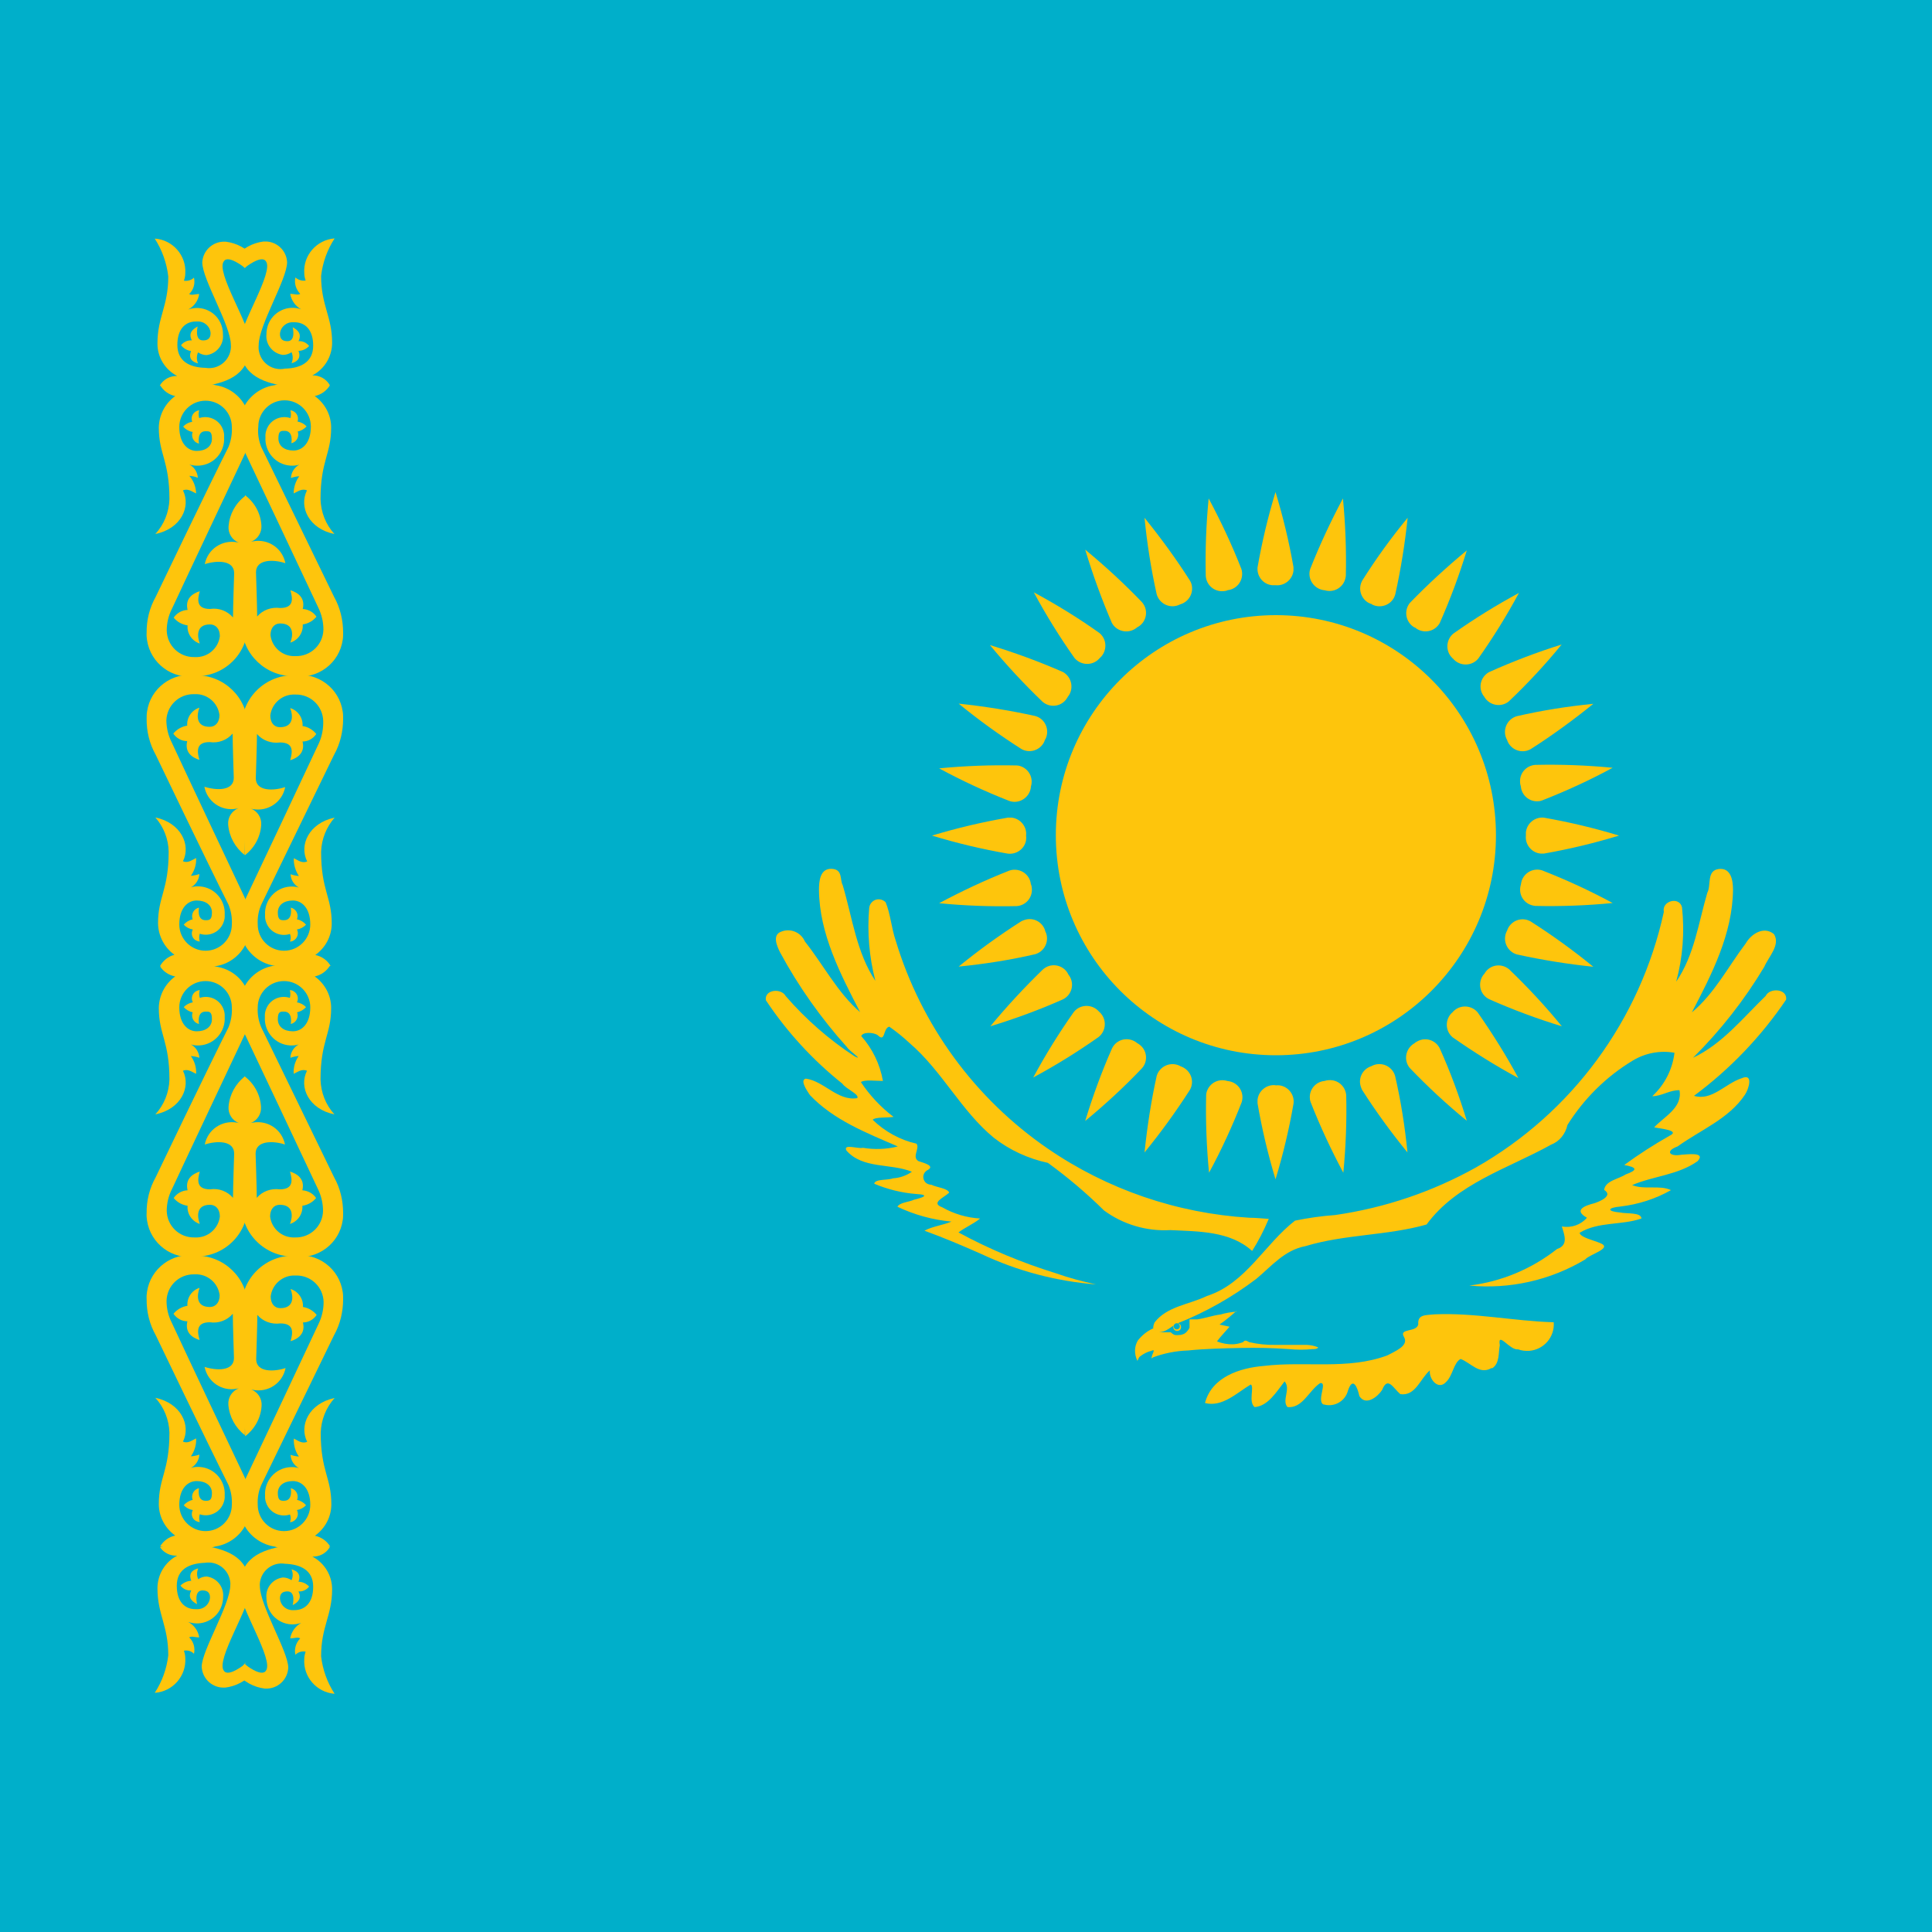 <?xml version="1.0" encoding="UTF-8"?><svg id="uuid-48887dc2-4d36-44d8-8395-9c8c48c3b3cd" xmlns="http://www.w3.org/2000/svg" viewBox="0 0 100 100"><defs><style>.uuid-1ce759ca-981a-4244-8a5f-033b3e82e99a{fill:#00afca;}.uuid-8625b3b5-36dd-4f4f-a4ae-86fcc136cf97,.uuid-7b2d1e93-c6c8-4e96-891e-6012e121f511{fill:#fec50c;}.uuid-7b2d1e93-c6c8-4e96-891e-6012e121f511{stroke:#00afca;stroke-miterlimit:2;stroke-width:.16px;}</style></defs><path class="uuid-1ce759ca-981a-4244-8a5f-033b3e82e99a" d="m0,0h100v100H0V0Z"/><circle class="uuid-8625b3b5-36dd-4f4f-a4ae-86fcc136cf97" cx="66.04" cy="43.23" r="11.39"/><g id="uuid-6d234a92-cc13-49ba-8eba-75cb49a3d48e"><g id="uuid-3e81d4ba-8d7a-4336-9673-2441693822ea"><path id="uuid-a2ad5893-843c-4cc9-8405-c137d3888e4d" class="uuid-8625b3b5-36dd-4f4f-a4ae-86fcc136cf97" d="m66.02,30.29c.46.05.88-.29.93-.75,0-.06,0-.13,0-.19-.23-1.31-.54-2.61-.93-3.88-.39,1.28-.7,2.58-.93,3.9-.04.47.3.88.76.92.06,0,.11,0,.17,0Z"/><path id="uuid-1e052dfc-e514-48b0-bccf-07fc7c694019" class="uuid-8625b3b5-36dd-4f4f-a4ae-86fcc136cf97" d="m78.98,43.25c-.05.46.29.88.75.93.06,0,.13,0,.19,0,1.31-.23,2.6-.54,3.88-.93-1.28-.39-2.58-.7-3.9-.93-.47-.04-.88.31-.92.77,0,.05,0,.11,0,.16Z"/><path id="uuid-44066fd5-ae94-4537-9eb5-582ba4628e35" class="uuid-8625b3b5-36dd-4f4f-a4ae-86fcc136cf97" d="m66.02,56.17c-.46-.05-.88.29-.93.75,0,.06,0,.13,0,.19.23,1.33.54,2.64.93,3.93.39-1.28.7-2.58.93-3.9.07-.46-.25-.89-.71-.96-.07-.01-.15-.01-.22,0Z"/><path id="uuid-abcea90c-2b73-4be9-998a-def4d1cf3ac0" class="uuid-8625b3b5-36dd-4f4f-a4ae-86fcc136cf97" d="m53.11,43.25c.05-.46-.29-.88-.75-.93-.06,0-.13,0-.19,0-1.33.23-2.64.54-3.93.93,1.28.39,2.58.7,3.9.93.46.07.9-.24.97-.7.01-.08.01-.15,0-.23Z"/></g><g id="uuid-c41a48ec-730f-4f61-8272-8a5286d2528d"><path id="uuid-8a34520e-c6cc-4295-8fb2-95188a44d101" class="uuid-8625b3b5-36dd-4f4f-a4ae-86fcc136cf97" d="m71,31.28c.41.22.93.07,1.15-.34.03-.06.05-.11.07-.18.29-1.31.5-2.63.64-3.96-.85,1.03-1.64,2.12-2.35,3.25-.23.41-.08.92.32,1.15.06.03.12.06.18.07Z"/><path id="uuid-4fbec5b3-56db-4482-a50b-3cf7776b30bf" class="uuid-8625b3b5-36dd-4f4f-a4ae-86fcc136cf97" d="m78,48.18c-.22.41-.07.92.34,1.15.05.03.11.05.17.07,1.31.29,2.63.5,3.96.64-1.04-.85-2.12-1.63-3.25-2.35-.41-.23-.92-.08-1.15.33-.03.05-.05.11-.07.17Z"/><path id="uuid-f993182c-4935-4236-8c04-9b070d9f7fdf" class="uuid-8625b3b5-36dd-4f4f-a4ae-86fcc136cf97" d="m61.09,55.18c-.41-.22-.92-.07-1.15.34-.03.05-.05.11-.07.17-.29,1.31-.49,2.63-.63,3.96.85-1.04,1.63-2.12,2.35-3.24.23-.41.08-.92-.33-1.15-.06-.03-.12-.06-.18-.08Z"/><path id="uuid-bb6b099e-540d-440d-8c80-b0555fd81e1c" class="uuid-8625b3b5-36dd-4f4f-a4ae-86fcc136cf97" d="m54.1,38.28c.22-.41.07-.93-.34-1.15-.06-.03-.11-.05-.18-.07-1.31-.29-2.63-.5-3.96-.64,1.04.85,2.12,1.63,3.25,2.35.41.23.92.08,1.15-.32.03-.06.06-.12.07-.18Z"/></g><g id="uuid-3647de61-52c1-4756-9586-e4aa3a35b167"><path id="uuid-0dd207ad-1ed7-4259-8aac-2a835077560e" class="uuid-8625b3b5-36dd-4f4f-a4ae-86fcc136cf97" d="m75.2,34.08c.29.36.83.42,1.19.13.05-.04.09-.08.13-.13.77-1.09,1.47-2.22,2.1-3.39-1.17.63-2.3,1.33-3.39,2.1-.36.29-.42.83-.13,1.19.03.03.06.07.09.1Z"/><path id="uuid-afe2291d-220e-42c2-8363-ce85dda68935" class="uuid-8625b3b5-36dd-4f4f-a4ae-86fcc136cf97" d="m75.2,52.38c-.36.29-.42.83-.13,1.19.04.05.08.09.13.13,1.09.76,2.22,1.47,3.39,2.1-.63-1.17-1.34-2.3-2.1-3.39-.29-.36-.83-.42-1.19-.13-.03.03-.07.06-.1.09Z"/><path id="uuid-79f22a19-d713-4864-ac75-b006e2c1e305" class="uuid-8625b3b5-36dd-4f4f-a4ae-86fcc136cf97" d="m56.9,52.38c-.29-.36-.83-.42-1.19-.13-.05.04-.09.08-.13.13-.77,1.09-1.47,2.22-2.1,3.39,1.17-.63,2.3-1.33,3.39-2.1.36-.29.42-.83.13-1.19-.03-.03-.06-.07-.09-.1Z"/><path id="uuid-657af49b-aac7-4d29-9ce9-f2a2dd33d6c9" class="uuid-8625b3b5-36dd-4f4f-a4ae-86fcc136cf97" d="m56.9,34.08c.36-.29.42-.83.13-1.19-.04-.05-.08-.09-.13-.13-1.08-.77-2.22-1.47-3.39-2.1.63,1.17,1.33,2.3,2.1,3.39.29.36.83.42,1.19.13.03-.03.07-.06.1-.09Z"/></g><g id="uuid-e5ad1be6-b77a-4db6-be15-459e350c18ae"><path id="uuid-45c8d305-0da5-4411-bab2-5d30f2eb41fe" class="uuid-8625b3b5-36dd-4f4f-a4ae-86fcc136cf97" d="m78,38.28c.13.45.61.7,1.05.57.06-.02.11-.04.17-.07,1.13-.72,2.21-1.51,3.25-2.35-1.33.13-2.66.34-3.96.64-.45.13-.71.6-.58,1.05.02.06.04.12.07.17Z"/><path id="uuid-d4ca493d-8241-4470-9166-bbc0a17ee339" class="uuid-8625b3b5-36dd-4f4f-a4ae-86fcc136cf97" d="m71,55.18c-.45.13-.71.6-.57,1.05.02.06.04.12.07.18.72,1.13,1.51,2.21,2.35,3.24-.13-1.33-.34-2.66-.64-3.96-.13-.45-.6-.71-1.05-.58-.06.02-.12.04-.17.07Z"/><path id="uuid-55f02b12-f466-4f25-914c-136a5a8fa383" class="uuid-8625b3b5-36dd-4f4f-a4ae-86fcc136cf97" d="m54.1,48.18c-.13-.45-.6-.71-1.05-.57-.06.02-.12.04-.18.07-1.13.72-2.21,1.5-3.25,2.35,1.33-.13,2.66-.34,3.96-.64.45-.13.71-.6.58-1.05-.02-.06-.04-.11-.07-.16Z"/><path id="uuid-781aca7b-cede-4f67-8465-836cb5f5ab11" class="uuid-8625b3b5-36dd-4f4f-a4ae-86fcc136cf97" d="m61.09,31.28c.45-.13.71-.6.58-1.05-.02-.06-.04-.12-.08-.18-.72-1.13-1.51-2.21-2.35-3.25.13,1.33.34,2.66.63,3.96.13.45.59.71,1.04.59.06-.02.12-.04.18-.07Z"/></g></g><g id="uuid-4c8a9ab2-4706-4a13-9b75-e634d025ac2f"><g id="uuid-b90f6c28-0282-44ef-b933-cae5b85a4c92"><path id="uuid-968a5b8e-61d7-4bb4-ad3b-43e110d2e5bb" class="uuid-8625b3b5-36dd-4f4f-a4ae-86fcc136cf97" d="m68.56,30.55c.45.14.92-.11,1.06-.55.02-.06.03-.13.04-.19.03-1.34-.02-2.67-.15-4.01-.63,1.18-1.2,2.4-1.69,3.64-.15.44.1.92.54,1.07.07.02.14.04.21.04Z"/><path id="uuid-948ec5f7-901d-4d9d-8ae6-8bcda30d3da9" class="uuid-8625b3b5-36dd-4f4f-a4ae-86fcc136cf97" d="m78.72,45.79c-.14.45.1.92.55,1.06.06.02.12.03.19.04,1.34.03,2.68-.02,4.01-.15-1.18-.64-2.4-1.2-3.65-1.69-.45-.14-.92.11-1.06.55-.02.06-.03.13-.04.19Z"/><path id="uuid-cb423ce6-05de-4415-9e1f-a92c8f81d389" class="uuid-8625b3b5-36dd-4f4f-a4ae-86fcc136cf97" d="m63.52,55.95c-.45-.14-.92.11-1.06.56-.02.06-.03.12-.03.18-.03,1.34.02,2.68.15,4.01.64-1.18,1.2-2.4,1.69-3.65.14-.45-.11-.92-.55-1.06-.07-.02-.13-.03-.2-.04Z"/><path id="uuid-343dbdee-6b32-4397-a5bd-c711655ff057" class="uuid-8625b3b5-36dd-4f4f-a4ae-86fcc136cf97" d="m53.36,40.71c.14-.45-.11-.92-.56-1.06-.06-.02-.12-.03-.18-.03-1.34-.03-2.67.02-4.01.15,1.18.64,2.39,1.2,3.64,1.69.44.15.92-.1,1.07-.54.02-.07.04-.14.04-.21Z"/></g><g id="uuid-3e029773-55c5-4a07-b332-1f60f1416062"><path id="uuid-1cf10c78-1917-46a1-a68e-537ff807f2da" class="uuid-8625b3b5-36dd-4f4f-a4ae-86fcc136cf97" d="m73.23,32.47c.35.31.89.27,1.19-.08.04-.04.07-.09.1-.14.54-1.22,1.01-2.48,1.4-3.76-1.03.85-2.02,1.76-2.95,2.72-.29.37-.23.9.13,1.19.04.03.08.06.12.08Z"/><path id="uuid-83015284-0169-4980-8c00-42eaf946aff6" class="uuid-8625b3b5-36dd-4f4f-a4ae-86fcc136cf97" d="m76.81,50.42c-.3.36-.26.89.1,1.19.05.04.11.08.17.11,1.22.54,2.48,1.01,3.76,1.4-.85-1.04-1.76-2.02-2.73-2.95-.36-.3-.89-.26-1.19.1-.04.05-.07.1-.1.15Z"/><path id="uuid-c9f94c8b-f147-49a0-8c46-55c633efb386" class="uuid-8625b3b5-36dd-4f4f-a4ae-86fcc136cf97" d="m58.86,53.99c-.36-.3-.89-.26-1.19.1-.04.05-.08.11-.11.17-.54,1.22-1,2.48-1.39,3.76,1.03-.85,2.02-1.76,2.94-2.73.31-.35.27-.89-.09-1.19-.05-.04-.1-.08-.16-.11Z"/><path id="uuid-e5451a75-123c-471e-87be-951d92a68fb5" class="uuid-8625b3b5-36dd-4f4f-a4ae-86fcc136cf97" d="m55.29,36.04c.28-.37.2-.91-.17-1.19-.03-.03-.07-.05-.11-.07-1.23-.54-2.49-1-3.77-1.39.85,1.03,1.76,2.01,2.73,2.94.36.3.89.26,1.19-.1.05-.06.09-.13.13-.2Z"/></g><g id="uuid-528571c6-ec99-4a63-a37a-493ee2a24be9"><path id="uuid-0f501171-e6dc-42f6-8838-f3541a42b843" class="uuid-8625b3b5-36dd-4f4f-a4ae-86fcc136cf97" d="m76.81,36.04c.22.41.73.57,1.14.36.05-.03.11-.06.15-.1.97-.92,1.88-1.9,2.73-2.94-1.28.4-2.54.88-3.76,1.43-.41.23-.56.74-.33,1.15.02.04.04.07.07.1Z"/><path id="uuid-8caeab97-63e0-4cb4-a5bc-8d5049d87732" class="uuid-8625b3b5-36dd-4f4f-a4ae-86fcc136cf97" d="m73.23,53.99c-.41.22-.57.73-.36,1.14.03.05.06.11.1.15.93.97,1.91,1.88,2.95,2.73-.39-1.28-.85-2.53-1.4-3.75-.21-.42-.72-.59-1.14-.37-.06.03-.11.06-.16.1Z"/><path id="uuid-a78094e2-05a2-44a9-b74d-0668e1077d6c" class="uuid-8625b3b5-36dd-4f4f-a4ae-86fcc136cf97" d="m55.29,50.42c-.21-.42-.73-.58-1.14-.36-.06.03-.11.07-.16.11-.96.93-1.87,1.91-2.73,2.95,1.28-.39,2.53-.85,3.75-1.39.42-.2.6-.71.39-1.13-.03-.06-.07-.12-.11-.17Z"/><path id="uuid-80fc1097-db21-461c-b151-b0796219484e" class="uuid-8625b3b5-36dd-4f4f-a4ae-86fcc136cf97" d="m58.86,32.47c.42-.21.58-.73.36-1.14-.03-.06-.07-.11-.11-.16-.92-.96-1.91-1.87-2.94-2.72.39,1.29.85,2.56,1.38,3.79.22.41.74.56,1.15.34.06-.03.11-.07.16-.11Z"/></g><g id="uuid-2c7ae96e-2a96-49c8-b774-c79e5265a9e4"><path id="uuid-9cdf26a7-31a6-4c07-ace1-133abae7aff2" class="uuid-8625b3b5-36dd-4f4f-a4ae-86fcc136cf97" d="m78.72,40.71c.04.47.46.81.92.76.06,0,.12-.02.18-.04,1.25-.49,2.47-1.05,3.65-1.69-1.33-.13-2.67-.18-4.01-.15-.47.04-.82.44-.78.91,0,.07.02.14.04.21Z"/><path id="uuid-8fd15aa3-af6f-4b6d-a5b0-219ed8e92cd1" class="uuid-8625b3b5-36dd-4f4f-a4ae-86fcc136cf97" d="m68.56,55.95c-.47.04-.81.46-.76.92,0,.06.02.12.04.18.49,1.25,1.06,2.47,1.69,3.65.13-1.33.18-2.67.15-4.01-.04-.47-.44-.82-.91-.78-.07,0-.14.02-.21.04Z"/><path id="uuid-9d3ecfc6-f00e-4b4b-92a3-2191011932ab" class="uuid-8625b3b5-36dd-4f4f-a4ae-86fcc136cf97" d="m53.36,45.79c-.04-.47-.45-.81-.92-.77-.06,0-.13.02-.19.04-1.25.49-2.46,1.06-3.64,1.69,1.33.13,2.67.18,4.01.15.47-.03.82-.43.79-.9,0-.07-.02-.15-.04-.22Z"/><path id="uuid-074781ca-e809-4ade-b9cb-032efe300a96" class="uuid-8625b3b5-36dd-4f4f-a4ae-86fcc136cf97" d="m63.52,30.55c.47-.04.81-.45.77-.92,0-.06-.02-.13-.04-.19-.49-1.25-1.06-2.46-1.69-3.64-.13,1.33-.18,2.67-.15,4.01.03.47.43.82.9.79.07,0,.15-.02.22-.04Z"/></g></g><path class="uuid-8625b3b5-36dd-4f4f-a4ae-86fcc136cf97" d="m64.01,67.89c-.29.02-.57.07-.85.15-.4.05-.78.19-1.18.25h-.41c0,.07,0,.15,0,.22,0,.07,0,.14,0,.21-.03.07-.07.13-.12.18-.05.06-.11.12-.19.15-.07.03-.14.05-.22.05-.08.01-.15.01-.23,0-.08-.03-.15-.08-.21-.14-.08,0-.16,0-.24,0-.07,0-.15,0-.22,0-.08-.02-.16-.04-.24-.08-.08-.03-.15-.07-.22-.12-.31.14-.58.36-.79.63-.08.14-.13.3-.14.46-.01.2.03.4.12.58,0,.06.06-.19.15-.23.17-.13.36-.23.57-.28.17-.08.14,0,.08.14s-.11.34,0,.2c.59-.22,1.2-.34,1.83-.36.85-.09,1.8-.11,2.69-.13s1.69,0,2.54.06c.4.04.8.04,1.2,0,.1,0,.25,0,.3-.09-.19-.08-.39-.12-.59-.13h-1.64c-.45.01-.9-.04-1.34-.14-.11-.05-.21-.15-.32,0-.16.06-.33.1-.5.11-.29.01-.58-.04-.85-.15.2-.27.44-.51.65-.76l-.52-.11c.3-.21.59-.45.85-.68l.02-.02Z"/><path class="uuid-8625b3b5-36dd-4f4f-a4ae-86fcc136cf97" d="m77.2,70.81c-.62.37-1.08-.28-1.6-.47-.36.19-.4.85-.74,1.18-.41.47-.91-.14-.85-.59-.49.41-.74,1.35-1.53,1.23-.37-.31-.65-.95-.94-.22-.23.36-.85.85-1.18.32-.1-.47-.34-1.03-.59-.28-.14.54-.69.86-1.23.72-.02,0-.05-.01-.07-.02-.3-.25.25-1.16-.14-1.09-.58.38-.91,1.32-1.69,1.24-.31-.35.19-.94-.15-1.33-.41.52-.85,1.28-1.55,1.33-.34-.27,0-1.05-.2-1.17-.72.43-1.47,1.19-2.37.96.35-1.35,1.81-1.82,3.05-1.92,2.13-.26,4.36.22,6.4-.55.33-.19,1.13-.48.85-.95s.65-.22.74-.65c-.05-.54.42-.47.85-.52,2.07-.09,4.1.35,6.16.41.06.76-.51,1.42-1.27,1.48-.2.01-.39-.01-.58-.08-.42.07-1.07-.98-.94-.21-.08.4,0,.93-.39,1.19m-17.56-2.05c.47.44.85-.08,1.26-.27,1.46-.58,2.84-1.36,4.09-2.31.78-.65,1.46-1.49,2.54-1.69,2.04-.62,4.23-.54,6.27-1.12,1.56-2.13,4.23-2.9,6.44-4.13.44-.17.75-.56.85-1.02.85-1.36,2.01-2.51,3.39-3.34.65-.39,1.41-.53,2.15-.4-.1.86-.51,1.66-1.15,2.25.49,0,.91-.33,1.41-.31.17.9-.8,1.37-1.31,1.92.29.07,1.39.15.79.44-.81.46-1.59.96-2.34,1.51.65.12.73.25.07.49-.36.24-1.05.32-1.11.8.49.3-.23.6-.51.69-.52.13-1.08.36-.38.75-.32.37-.81.54-1.3.45.14.46.35.97-.25,1.17-1.31,1.03-2.88,1.69-4.54,1.89,2.09.2,4.19-.27,6-1.35.23-.28,1.46-.58.77-.85-.32-.14-1.02-.29-1.06-.53.96-.59,2.17-.38,3.2-.74,0-.33-.79-.24-1.09-.31-.72-.06-.68-.25,0-.31.92-.11,1.81-.39,2.62-.85-.6-.28-1.36,0-2.01-.26,1.09-.47,2.38-.52,3.39-1.24.45-.5-.58-.34-.85-.33-.6.11-.85-.19-.19-.43,1.18-.85,2.66-1.43,3.49-2.68.19-.28.46-1.13-.17-.85-.85.27-1.54,1.19-2.47.91,1.86-1.38,3.47-3.06,4.77-4.98.07-.57-.85-.63-1.06-.19-1.18,1.14-2.25,2.49-3.76,3.2,1.42-1.41,2.66-2.99,3.69-4.71.22-.52.85-1.13.5-1.69-.53-.44-1.19,0-1.46.48-.91,1.2-1.62,2.6-2.79,3.57,1.03-1.97,2.11-4.07,2.13-6.35,0-.47-.1-1.15-.74-1.07s-.38.85-.59,1.23c-.46,1.56-.67,3.23-1.61,4.6.34-1.25.44-2.56.3-3.85-.14-.58-1.06-.33-.94.24-1.22,5.59-4.75,10.4-9.73,13.23-2.26,1.26-4.72,2.09-7.28,2.46-.7.05-1.4.15-2.08.29-1.58,1.22-2.54,3.25-4.56,3.9-.9.44-2.07.53-2.71,1.37-.05.11-.08.23-.07.35"/><path class="uuid-8625b3b5-36dd-4f4f-a4ae-86fcc136cf97" d="m65.66,63.11c-.24.57-.52,1.12-.85,1.64-1.14-1.04-2.8-1.01-4.23-1.08-1.23.07-2.45-.29-3.44-1.02-.9-.89-1.87-1.71-2.9-2.46-1.02-.22-1.98-.66-2.8-1.3-1.69-1.39-2.68-3.46-4.36-4.9-.33-.31-.68-.59-1.05-.85-.34.08-.19.85-.6.44-.23-.16-.79-.17-.85.05.58.65.97,1.46,1.12,2.32-.35,0-.97-.08-1.14.06.46.69,1.03,1.3,1.69,1.8-.32.05-.96,0-1.08.15.63.61,1.41,1.04,2.27,1.24.18.24-.26.69.1.9.22.08.93.24.44.48-.19.12-.25.36-.13.55.07.12.21.19.35.19.27.14.85.18.93.41-.25.25-.99.53-.36.76.6.34,1.27.54,1.96.58-.34.28-.76.45-1.12.72,1.6.87,3.29,1.57,5.03,2.11.68.24,1.38.43,2.09.58-2.05-.16-4.06-.69-5.93-1.57-.97-.43-1.96-.85-2.95-1.21.43-.23.94-.28,1.4-.47-.97-.09-1.92-.35-2.8-.77.13-.23.61-.24.85-.36.5-.12.85-.26.11-.3-.74-.06-1.47-.24-2.16-.53.04-.26.7-.17.97-.28.35-.02.69-.14.98-.34-1.1-.45-2.54-.13-3.39-1.1-.19-.37.62-.07.85-.14.6.1,1.22.08,1.81-.07-1.61-.7-3.32-1.36-4.55-2.66-.14-.21-.54-.78-.21-.85.95.13,1.64,1.17,2.66,1.01.14-.19-.59-.48-.77-.75-1.54-1.23-2.87-2.68-3.96-4.32-.08-.56.8-.64,1.03-.21,1.04,1.2,2.24,2.25,3.57,3.12.5.24-.29-.29-.4-.48-1.34-1.49-2.51-3.14-3.46-4.9-.16-.32-.43-.91.06-1.08.48-.19,1.02.04,1.22.51.96,1.21,1.69,2.65,2.86,3.66-1.02-1.97-2.11-4.06-2.13-6.33,0-.44.05-1.11.65-1.09s.42.57.58.85c.5,1.69.71,3.48,1.69,4.95-.32-1.23-.43-2.51-.32-3.78.03-.27.27-.47.54-.44.12.01.23.07.31.15.25.6.3,1.34.52,1.98,1.32,4.38,4.1,8.18,7.87,10.77,3.09,2.12,6.69,3.35,10.43,3.58.34,0,.68.04,1.02.06"/><circle class="uuid-8625b3b5-36dd-4f4f-a4ae-86fcc136cf97" cx="60.93" cy="68.69" r=".2"/><circle class="uuid-7b2d1e93-c6c8-4e96-891e-6012e121f511" cx="60.91" cy="68.65" r=".08"/><g id="uuid-b99e8116-91df-43a3-8e07-fb2174c6043f"><g id="uuid-9c2cac15-8213-4930-b452-ef99bf880754"><path class="uuid-8625b3b5-36dd-4f4f-a4ae-86fcc136cf97" d="m12.67,13.86s-.85-.69-1.08-.34c-.45.55,1.36,3.29,1.36,4.23,0,1.59-1.06,2.02-2.37,2.24-.77.08-1.55.07-2.31-.03.18-.32.53-.51.9-.5-.63-.33-1.03-.98-1.02-1.69,0-1.36.56-1.92.56-3.46-.08-.7-.32-1.37-.7-1.96.93.06,1.64.87,1.58,1.8,0,.13-.03.26-.07.38.19.03.39-.03.52-.16.07.31-.02.63-.25.85.16.08.27,0,.52,0-.05.34-.26.64-.57.8.7-.25,1.47.11,1.72.81.06.16.08.32.08.49.05.52-.33.99-.85,1.06-.16,0-.31-.06-.44-.14-.08.18-.08.39,0,.57-.31-.08-.51-.26-.36-.64-.21-.03-.39-.14-.52-.3.13-.17.34-.27.56-.25-.18-.36,0-.56.3-.72,0,0-.18.72.28.72.2,0,.39-.07.39-.37-.02-.36-.33-.63-.69-.61-.02,0-.05,0-.07,0-.52,0-.96.36-.96,1.21s.63,1.17,1.46,1.19c.62.1,1.2-.32,1.3-.94.01-.08.02-.16.01-.24,0-1.02-1.48-3.39-1.48-4.28.03-.62.56-1.1,1.18-1.07.01,0,.03,0,.04,0,.56.07,1.08.35,1.45.78l-.46.58Z"/><path id="uuid-086477b6-d682-4b3b-8586-eb596595a27c" class="uuid-8625b3b5-36dd-4f4f-a4ae-86fcc136cf97" d="m12.83,32.41c-.04,1.46-1.24,2.61-2.7,2.59-1.21.18-2.34-.66-2.52-1.87-.02-.13-.03-.25-.02-.38-.01-.65.15-1.29.47-1.86,0,0,2.68-5.6,3.77-7.76.13-.33.19-.68.17-1.03,0-.75-.61-1.36-1.36-1.36s-1.36.61-1.36,1.36c0,.85.44,1.24.9,1.24s.79-.23.79-.63-.14-.39-.33-.39c-.47,0-.34.64-.34.64-.24-.05-.39-.28-.35-.52,0-.03.01-.06.03-.08-.19-.03-.37-.13-.5-.28.12-.13.29-.22.47-.25-.09-.22.02-.47.24-.56.04-.02.08-.03.12-.03-.04.13-.04.27,0,.4.51-.17,1.07.1,1.24.62.04.11.06.24.05.36.05.77-.52,1.43-1.29,1.48-.17.01-.34,0-.51-.06.26.14.42.4.44.69-.14-.06-.29-.09-.44-.1.22.25.34.57.35.91-.21-.09-.41-.27-.68-.16.42.85-.1,1.99-1.43,2.26.45-.49.71-1.13.73-1.8,0-1.99-.55-2.33-.55-3.71.01-.64.32-1.25.85-1.63h0c-.33-.07-.61-.27-.78-.56.94-.26,1.94-.26,2.88,0,.65.1,1.21.5,1.52,1.07.34.78.34,1.67,0,2.45-.52,1.11-3.02,6.39-3.79,8.05-.18.35-.27.74-.27,1.13.02.78.66,1.39,1.44,1.37,0,0,.02,0,.03,0,.64.03,1.2-.44,1.28-1.08,0-.38-.21-.61-.51-.61-.72,0-.67.61-.53.99-.4-.13-.67-.52-.63-.94-.28-.04-.54-.18-.72-.4.16-.24.43-.39.72-.4-.14-.58.25-.85.63-.97-.12.43-.19.92.53.92.45-.07.9.1,1.19.44,0-.47.06-2.29.06-2.29,0-.69-.91-.67-1.52-.47.15-.78.9-1.28,1.68-1.13.03,0,.06.01.09.02-.35-.13-.57-.48-.54-.85.05-.62.35-1.18.85-1.56l.17,6.69v.02Z"/><path id="uuid-22fb7bca-2878-4723-8b79-ddebb0411c48" class="uuid-8625b3b5-36dd-4f4f-a4ae-86fcc136cf97" d="m12.83,37.55c-.04-1.46-1.24-2.61-2.7-2.6-1.22-.17-2.35.67-2.52,1.89-.02.12-.02.24-.02.36-.01.65.15,1.3.47,1.87,0,0,2.68,5.6,3.77,7.76.13.32.19.67.17,1.02,0,.75-.61,1.36-1.36,1.36s-1.36-.61-1.36-1.36c0-.85.44-1.24.9-1.24s.79.23.79.62-.14.4-.33.4c-.47,0-.34-.65-.34-.65-.24.05-.39.28-.35.52,0,.03.01.06.03.08-.18.04-.35.14-.47.28.12.13.29.22.47.25-.11.21-.04.46.17.57.06.03.12.05.19.05-.04-.13-.04-.27,0-.4.51.17,1.07-.1,1.24-.62.04-.11.06-.23.05-.35.05-.77-.53-1.43-1.29-1.48-.15-.01-.31,0-.46.05.26-.14.42-.4.44-.69-.14.05-.29.08-.44.09.19-.27.29-.59.27-.92-.21.1-.41.28-.68.17.42-.85-.1-1.99-1.43-2.27.43.49.68,1.12.69,1.77,0,1.99-.55,2.32-.55,3.71.01.64.32,1.25.85,1.63h0c-.32.08-.59.3-.75.59.94.26,1.94.26,2.88,0,.65-.1,1.21-.5,1.52-1.07.34-.78.34-1.67,0-2.45-.52-1.11-3.02-6.39-3.79-8.06-.18-.35-.27-.73-.28-1.13.02-.78.66-1.39,1.44-1.37,0,0,.02,0,.03,0,.64-.03,1.2.44,1.28,1.08,0,.38-.21.61-.51.61-.72,0-.67-.61-.53-.99-.4.13-.66.51-.63.93-.28.04-.54.19-.72.41.16.24.43.39.72.39-.14.58.25.85.63.97-.12-.43-.19-.92.53-.92.45.07.9-.1,1.19-.44,0,.46.06,2.29.06,2.29,0,.69-.91.66-1.52.46.14.77.88,1.28,1.64,1.14.04,0,.08-.02.13-.03-.35.13-.57.48-.54.85.05.62.36,1.19.85,1.57l.17-6.69.02-.02Z"/></g><g id="uuid-6c2af692-4118-456d-ab0f-0c8d42a87589"><path class="uuid-8625b3b5-36dd-4f4f-a4ae-86fcc136cf97" d="m12.67,13.86s.85-.69,1.09-.34c.44.55-1.36,3.29-1.36,4.23,0,1.59,1.06,2.02,2.36,2.24.77.08,1.55.06,2.31-.06-.19-.32-.53-.51-.9-.5.63-.33,1.02-.98,1.02-1.69,0-1.36-.57-1.92-.57-3.46.08-.69.32-1.36.7-1.94-.93.07-1.64.88-1.57,1.81,0,.13.03.25.07.37-.19.03-.39-.03-.53-.16-.07.31.03.62.25.85-.15.08-.27,0-.52,0,.06.34.27.64.57.8-.7-.25-1.47.12-1.72.82-.05.15-.08.31-.08.48-.05.52.33.99.85,1.06.16,0,.32-.05.45-.14.08.18.08.39,0,.57.3-.08.5-.26.36-.64.21,0,.41-.1.55-.25-.13-.17-.34-.27-.55-.25.17-.36,0-.56-.3-.72,0,0,.18.72-.27.72-.2,0-.39-.07-.39-.37.02-.36.33-.63.69-.61.02,0,.04,0,.06,0,.53,0,.97.36.97,1.21s-.64,1.17-1.46,1.19c-.61.13-1.21-.26-1.34-.87-.03-.12-.03-.24-.02-.36,0-1.02,1.47-3.39,1.47-4.28-.03-.62-.56-1.1-1.18-1.07-.01,0-.03,0-.04,0-.56.07-1.07.35-1.44.78l.46.58h0Z"/><path id="uuid-9a2e17d1-6b23-4010-8567-1e193d21caa8" class="uuid-8625b3b5-36dd-4f4f-a4ae-86fcc136cf97" d="m12.5,32.41c.05,1.46,1.26,2.61,2.72,2.59,1.22.17,2.35-.67,2.52-1.89.02-.12.02-.24.02-.36,0-.65-.15-1.29-.47-1.86l-3.77-7.76c-.13-.33-.19-.69-.15-1.05,0-.75.61-1.36,1.36-1.36.75,0,1.36.61,1.36,1.36,0,.85-.44,1.24-.9,1.24s-.78-.23-.78-.63.14-.39.32-.39c.48,0,.35.64.35.64.24-.05.39-.28.35-.52,0-.03-.01-.06-.03-.08.18-.04.34-.13.47-.27-.12-.13-.29-.22-.47-.25.08-.23-.04-.48-.27-.56-.03-.01-.06-.02-.1-.02.04.13.04.27,0,.4-.51-.17-1.07.1-1.24.62-.04.11-.06.24-.05.36-.05.77.53,1.43,1.29,1.48.15.01.31,0,.46-.05-.25.14-.42.4-.43.69.14-.05.28-.08.43-.09-.19.26-.29.57-.29.89.21-.09.41-.27.69-.16-.43.85.09,1.99,1.42,2.26-.45-.49-.7-1.13-.72-1.8,0-1.99.55-2.33.55-3.71,0-.65-.32-1.25-.85-1.63h0c.33-.07.61-.27.79-.56-.94-.26-1.94-.26-2.88,0-.63.09-1.19.47-1.52,1.02-.34.78-.34,1.67,0,2.45.53,1.11,3.02,6.39,3.8,8.05.17.35.26.74.26,1.13-.02.78-.66,1.39-1.44,1.37,0,0-.01,0-.02,0-.64.03-1.2-.44-1.28-1.08,0-.38.2-.61.5-.61.72,0,.68.61.53.99.41-.13.67-.52.64-.94.28-.04.53-.18.71-.4-.16-.24-.42-.38-.71-.4.14-.58-.25-.85-.64-.97.12.43.2.92-.53.92-.45-.06-.9.1-1.19.44,0-.47-.06-2.29-.06-2.29,0-.69.92-.67,1.52-.47-.15-.78-.9-1.28-1.68-1.13-.03,0-.07.01-.1.02.35-.13.57-.48.54-.85-.04-.62-.35-1.19-.85-1.56l-.17,6.69-.04.07Z"/><path id="uuid-0c68458a-a242-422c-a67f-26ddc345a9c7" class="uuid-8625b3b5-36dd-4f4f-a4ae-86fcc136cf97" d="m12.5,37.55c.05-1.46,1.25-2.62,2.72-2.6,1.22-.17,2.35.67,2.52,1.89.02.12.02.24.02.36,0,.65-.15,1.3-.47,1.87l-3.77,7.76c-.14.32-.2.67-.18,1.02,0,.75.61,1.36,1.36,1.36s1.36-.61,1.36-1.36c0-.85-.44-1.24-.9-1.24s-.78.23-.78.62.14.4.32.4c.48,0,.35-.65.35-.65.24.05.4.29.34.53,0,.02-.01.04-.02.07.18.04.35.14.47.28-.12.13-.29.22-.47.25.11.21.02.47-.19.58-.05.03-.11.04-.17.05.05-.13.05-.27,0-.4-.51.17-1.07-.1-1.24-.62-.04-.11-.06-.23-.05-.35-.05-.77.53-1.43,1.29-1.48.15-.01.31,0,.46.05-.25-.14-.42-.4-.43-.69.14.05.28.08.43.09-.18-.27-.28-.6-.26-.92.21.1.41.28.69.17-.43-.85.09-1.99,1.42-2.27-.43.49-.68,1.12-.7,1.77,0,1.99.55,2.32.55,3.71,0,.65-.32,1.25-.85,1.63h0c.33.07.62.27.79.56-.94.26-1.94.26-2.88,0-.63-.09-1.19-.47-1.52-1.02-.34-.78-.34-1.67,0-2.45.53-1.11,3.02-6.39,3.8-8.06.16-.36.23-.75.22-1.14-.02-.78-.66-1.39-1.44-1.37,0,0-.01,0-.02,0-.64-.03-1.2.44-1.28,1.08,0,.38.2.61.5.61.72,0,.68-.61.53-.99.4.12.67.51.64.93.28.04.53.19.71.41-.16.24-.42.39-.71.39.14.58-.25.85-.64.97.12-.43.2-.92-.53-.92-.45.06-.9-.1-1.19-.44,0,.46-.06,2.29-.06,2.29,0,.69.92.66,1.52.46-.14.77-.89,1.28-1.66,1.14-.04,0-.08-.02-.12-.03.35.13.57.48.54.85-.04.62-.35,1.19-.85,1.57l-.17-6.69-.02-.02Z"/></g></g><g id="uuid-645b48b8-04fe-49f6-aeb2-408238c5557c"><g id="uuid-5660af5d-f7a6-4810-adc2-913b34fe0702"><path class="uuid-8625b3b5-36dd-4f4f-a4ae-86fcc136cf97" d="m12.67,86.14s-.85.69-1.08.34c-.45-.55,1.36-3.29,1.36-4.23,0-1.58-1.06-2.02-2.37-2.24-.77-.07-1.54-.05-2.3.07.2.3.54.46.89.44-.63.33-1.02.98-1.02,1.69,0,1.36.56,1.93.56,3.47-.08.69-.32,1.36-.7,1.94.93-.06,1.64-.87,1.58-1.8,0-.13-.03-.26-.07-.38.19-.04.39.02.52.16.07-.31-.02-.63-.25-.85.16-.08.27,0,.52,0-.05-.34-.26-.63-.57-.8.71.25,1.48-.12,1.73-.83.05-.15.08-.31.08-.47.04-.52-.33-.98-.85-1.05-.16,0-.31.05-.44.14-.08-.18-.08-.38,0-.56-.31.08-.51.26-.36.64-.21.01-.41.1-.56.25.13.17.34.27.56.25-.18.36,0,.55.3.71,0,0-.18-.71.28-.71.2,0,.39.07.39.36-.02.36-.33.63-.69.61-.02,0-.05,0-.07,0-.52,0-.96-.36-.96-1.21s.63-1.16,1.46-1.19c.62-.1,1.2.32,1.3.94.01.07.02.14.01.21,0,1.02-1.48,3.39-1.48,4.23.03.63.56,1.11,1.19,1.08.01,0,.02,0,.03,0,.56-.07,1.08-.35,1.45-.78l-.42-.43Z"/><path id="uuid-83a826fc-51d3-4d1d-8467-f3a2cf7df90d" class="uuid-8625b3b5-36dd-4f4f-a4ae-86fcc136cf97" d="m12.83,67.59c-.04-1.46-1.24-2.61-2.7-2.6-1.21-.18-2.34.66-2.52,1.87-.02.13-.03.25-.02.38-.01.65.15,1.3.47,1.87,0,0,2.68,5.59,3.77,7.76.13.32.19.67.17,1.02,0,.75-.61,1.36-1.36,1.36s-1.36-.61-1.36-1.36c0-.85.44-1.23.9-1.23s.79.23.79.62-.14.4-.33.4c-.47,0-.34-.65-.34-.65-.24.05-.39.28-.35.52,0,.03.01.06.03.08-.18.04-.35.14-.47.28.12.13.29.22.47.25-.11.21-.04.46.17.57.06.03.12.05.19.05-.04-.13-.04-.27,0-.4.51.17,1.07-.1,1.24-.62.04-.11.06-.23.05-.35.05-.77-.53-1.43-1.29-1.48-.15-.01-.31,0-.46.05.26-.14.42-.4.44-.69-.14.05-.29.08-.44.09.19-.27.29-.6.27-.93-.21.1-.41.28-.68.17.42-.85-.1-1.99-1.43-2.27.45.49.71,1.13.73,1.8,0,1.99-.55,2.32-.55,3.7,0,.65.32,1.25.85,1.63h0c-.33.07-.61.27-.78.56.94.26,1.94.26,2.88,0,.64-.1,1.21-.5,1.52-1.07.34-.78.34-1.67,0-2.45-.53-1.12-3.03-6.39-3.8-8.06-.18-.35-.27-.73-.27-1.13.02-.78.66-1.39,1.44-1.37,0,0,.02,0,.03,0,.64-.03,1.2.44,1.28,1.08,0,.38-.21.61-.51.61-.72,0-.67-.61-.53-.99-.4.12-.66.51-.63.93-.28.04-.54.19-.72.41.16.24.43.39.72.39-.14.58.25.85.63.97-.12-.43-.19-.92.53-.92.45.07.9-.1,1.19-.44,0,.46.06,2.29.06,2.29,0,.69-.91.66-1.52.46.15.77.89,1.28,1.66,1.13.04,0,.07-.02.11-.02-.35.13-.57.48-.54.85.05.62.36,1.19.85,1.57l.17-6.69.02-.02Z"/><path id="uuid-f05645ba-b834-43a5-af92-ed75cc9e5eab" class="uuid-8625b3b5-36dd-4f4f-a4ae-86fcc136cf97" d="m12.83,62.44c-.04,1.46-1.24,2.61-2.7,2.6-1.21.18-2.34-.66-2.52-1.87-.02-.13-.03-.25-.02-.38-.01-.65.15-1.29.47-1.86,0,0,2.68-5.6,3.77-7.76.13-.33.19-.68.17-1.03,0-.75-.61-1.36-1.36-1.36s-1.36.61-1.36,1.36c0,.85.44,1.24.9,1.24s.79-.23.79-.63-.14-.39-.33-.39c-.47,0-.34.64-.34.64-.24-.05-.39-.28-.35-.52,0-.03.01-.06.03-.08-.18-.04-.34-.13-.47-.27.12-.13.29-.22.47-.25-.11-.21-.03-.47.18-.58.06-.03.12-.05.18-.05-.04.13-.04.27,0,.4.51-.17,1.07.1,1.24.62.04.11.06.24.05.36.05.77-.53,1.43-1.29,1.48-.15.01-.31,0-.46-.05.26.14.42.4.44.69-.14-.05-.29-.08-.44-.09.19.27.29.59.27.92-.21-.09-.41-.27-.68-.16.42.85-.1,1.99-1.43,2.26.45-.49.71-1.13.73-1.8,0-1.99-.55-2.33-.55-3.71.01-.64.32-1.25.85-1.63h0c-.32-.06-.6-.24-.78-.51.94-.26,1.94-.26,2.88,0,.64.09,1.2.46,1.52,1.02.34.78.34,1.67,0,2.45-.52,1.11-3.02,6.39-3.79,8.05-.18.35-.27.74-.27,1.13.02.78.66,1.39,1.44,1.37,0,0,.02,0,.03,0,.64.03,1.2-.44,1.28-1.08,0-.38-.21-.61-.51-.61-.72,0-.67.6-.53.99-.4-.13-.67-.52-.63-.94-.28-.04-.54-.18-.72-.4.16-.24.43-.39.72-.4-.14-.58.25-.85.63-.97-.12.43-.19.92.53.92.45-.07.9.1,1.19.44,0-.47.06-2.29.06-2.29,0-.69-.91-.67-1.52-.47.15-.78.9-1.28,1.68-1.13.03,0,.06.01.09.02-.35-.13-.57-.48-.54-.85.05-.62.36-1.19.85-1.57l.17,6.69v.02Z"/></g><g id="uuid-76ea1cc3-5c54-4762-ac08-4cf629fede04"><path class="uuid-8625b3b5-36dd-4f4f-a4ae-86fcc136cf97" d="m12.67,86.14s.85.69,1.09.34c.44-.55-1.36-3.29-1.36-4.23,0-1.58,1.06-2.02,2.36-2.24.77-.07,1.55-.05,2.31.07-.19.32-.53.5-.9.49.63.33,1.02.98,1.02,1.69,0,1.36-.57,1.93-.57,3.47.08.69.32,1.36.7,1.94-.93-.07-1.64-.88-1.57-1.81,0-.13.03-.25.07-.37-.19-.04-.39.02-.53.16-.07-.31.03-.62.25-.85-.15-.08-.27,0-.52,0,.06-.34.27-.63.57-.8-.7.25-1.47-.12-1.72-.82-.05-.16-.08-.32-.08-.48-.05-.52.33-.98.85-1.05.16,0,.31.05.45.14.08-.18.08-.38,0-.56.3.08.5.26.36.64.21,0,.41.1.55.25-.13.17-.34.27-.55.25.17.36,0,.55-.3.71,0,0,.18-.71-.27-.71-.2,0-.39.07-.39.36.02.36.33.63.69.61.02,0,.04,0,.06,0,.53,0,.97-.36.97-1.21s-.64-1.16-1.46-1.19c-.61-.1-1.19.32-1.29.93-.01.07-.02.15-.01.22,0,1.02,1.47,3.39,1.47,4.23-.03.63-.56,1.11-1.19,1.08-.01,0-.02,0-.03,0-.56-.07-1.07-.35-1.44-.78l.46-.58-.04.09Z"/><path id="uuid-db40b902-16b7-44a3-b3a8-cb0171505f2d" class="uuid-8625b3b5-36dd-4f4f-a4ae-86fcc136cf97" d="m12.5,67.59c.04-1.46,1.25-2.62,2.72-2.6,1.22-.17,2.35.67,2.52,1.89.02.12.02.24.02.36,0,.65-.15,1.3-.47,1.87l-3.77,7.76c-.14.32-.2.67-.18,1.02,0,.75.61,1.36,1.36,1.36s1.36-.61,1.36-1.36c0-.85-.44-1.23-.9-1.23s-.78.23-.78.62.14.4.32.4c.48,0,.35-.65.35-.65.24.05.39.28.35.52,0,.03-.01.06-.03.08.18.04.35.14.47.28-.12.13-.29.22-.47.25.11.21.02.47-.19.58-.05.03-.11.04-.17.05.05-.13.05-.27,0-.4-.51.17-1.07-.1-1.24-.62-.04-.11-.06-.23-.05-.35-.05-.77.53-1.43,1.29-1.48.15-.01.31,0,.46.05-.25-.14-.42-.4-.43-.69.14.05.28.08.43.09-.19-.27-.28-.6-.26-.93.21.1.41.28.69.17-.43-.85.09-1.99,1.42-2.27-.45.5-.7,1.14-.72,1.8,0,1.99.55,2.32.55,3.7,0,.65-.32,1.25-.85,1.63h0c.33.07.62.27.79.56-.94.26-1.94.26-2.88,0-.63-.1-1.19-.47-1.52-1.02-.34-.78-.34-1.67,0-2.45.53-1.11,3.02-6.39,3.8-8.06.17-.35.26-.74.26-1.13-.02-.78-.66-1.39-1.44-1.37,0,0-.01,0-.02,0-.64-.03-1.2.44-1.28,1.08,0,.38.2.61.5.61.72,0,.68-.61.53-.99.4.12.67.51.64.93.28.04.53.19.71.41-.16.24-.42.39-.71.39.14.58-.25.85-.64.97.12-.43.2-.92-.53-.92-.45.06-.9-.1-1.19-.44,0,.46-.06,2.29-.06,2.29,0,.69.92.66,1.52.46-.15.78-.9,1.28-1.68,1.13-.03,0-.07-.01-.1-.02.35.13.57.48.54.85-.04.62-.35,1.19-.85,1.57l-.17-6.69-.04-.07Z"/><path id="uuid-c96059c5-9f59-41db-92f3-3e79bc753bed" class="uuid-8625b3b5-36dd-4f4f-a4ae-86fcc136cf97" d="m12.5,62.44c.04,1.46,1.25,2.62,2.72,2.6,1.22.17,2.35-.67,2.52-1.89.02-.12.02-.24.02-.36,0-.65-.15-1.29-.47-1.86l-3.77-7.76c-.14-.33-.2-.68-.18-1.03,0-.75.61-1.36,1.36-1.36s1.36.61,1.36,1.36c0,.85-.44,1.24-.9,1.24s-.78-.23-.78-.63.14-.39.32-.39c.48,0,.35.64.35.64.24-.05.39-.28.35-.52,0-.03-.01-.06-.03-.08.18-.04.34-.13.47-.27-.12-.13-.29-.22-.47-.25.11-.22.02-.48-.2-.59-.05-.03-.11-.04-.17-.04.04.13.04.27,0,.4-.51-.17-1.07.1-1.24.62-.04.11-.06.24-.05.36-.05.77.53,1.43,1.29,1.48.15.01.31,0,.46-.05-.25.14-.42.4-.43.69.14-.05.28-.08.43-.09-.19.27-.28.6-.26.92.21-.09.41-.27.69-.16-.43.85.09,1.99,1.42,2.26-.45-.49-.7-1.13-.72-1.8,0-1.99.55-2.33.55-3.71,0-.65-.32-1.25-.85-1.63h0c.33-.07.61-.27.79-.56-.94-.26-1.94-.26-2.88,0-.65.1-1.22.49-1.54,1.07-.34.78-.34,1.67,0,2.45.53,1.11,3.02,6.39,3.8,8.05.17.35.26.74.26,1.13-.02.78-.66,1.39-1.44,1.37,0,0-.01,0-.02,0-.64.03-1.2-.44-1.28-1.08,0-.38.2-.61.5-.61.72,0,.68.6.53.99.41-.13.67-.52.64-.94.28-.04.53-.18.71-.4-.16-.24-.42-.38-.71-.4.14-.58-.25-.85-.64-.97.12.43.2.92-.53.92-.45-.06-.9.1-1.19.44,0-.47-.06-2.29-.06-2.29,0-.69.92-.67,1.52-.47-.15-.78-.9-1.28-1.68-1.13-.03,0-.07.01-.1.02.35-.13.57-.48.54-.85-.04-.62-.35-1.19-.85-1.57l-.17,6.69-.03.02Z"/></g></g></svg>